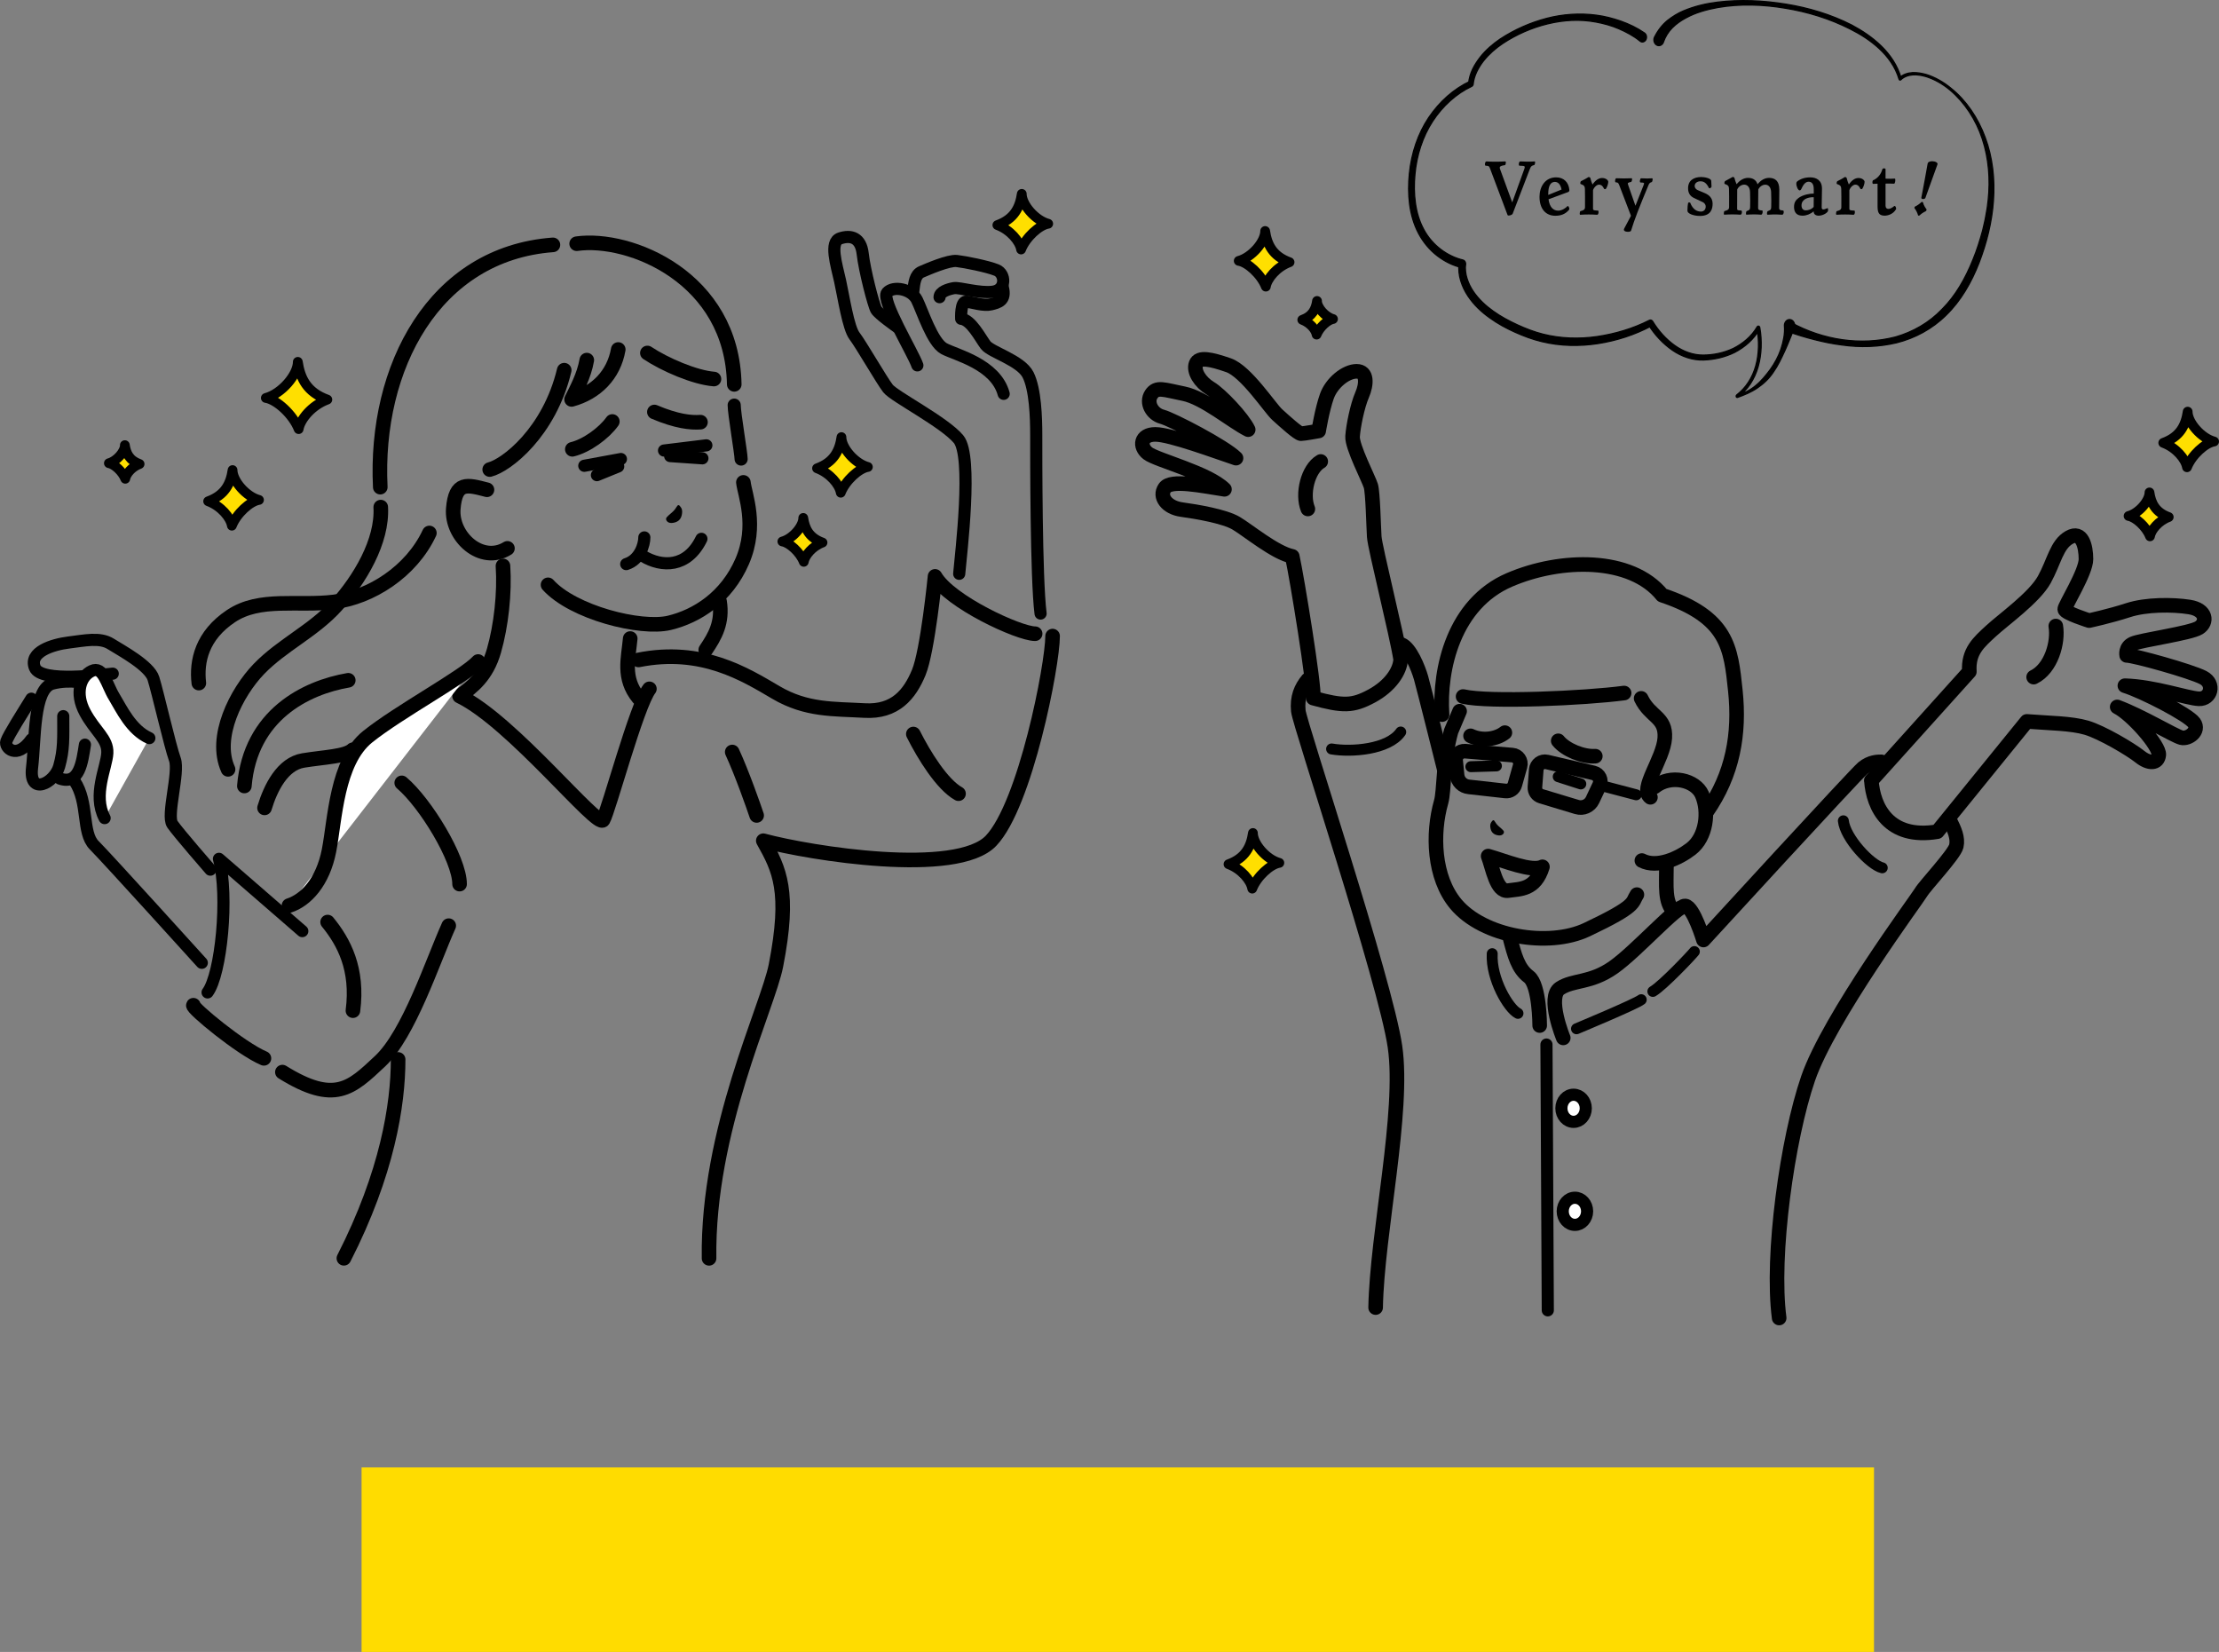 <?xml version="1.0" encoding="UTF-8"?>
<svg xmlns="http://www.w3.org/2000/svg" viewBox="0 0 517.06 384.89">
  <rect x="0" y="0" width="517.06" height="384.89" fill="#808080" stroke="none"/>
  <defs>
    <style>
      .cls-1 {
        stroke-width: 3.06px;
      }

      .cls-1, .cls-2, .cls-3, .cls-4, .cls-5, .cls-6, .cls-7, .cls-8 {
        stroke: #000;
        stroke-linejoin: round;
      }

      .cls-1, .cls-2, .cls-3, .cls-4, .cls-5, .cls-6, .cls-8 {
        stroke-linecap: round;
      }

      .cls-1, .cls-2, .cls-3, .cls-5 {
        fill: none;
      }

      .cls-2, .cls-8 {
        stroke-width: 3.4px;
      }

      .cls-3 {
        stroke-width: 2.55px;
      }

      .cls-9 {
        fill: #ffdc00;
        mix-blend-mode: multiply;
      }

      .cls-4, .cls-5 {
        stroke-width: 2.83px;
      }

      .cls-4, .cls-8 {
        fill: #fff;
      }

      .cls-6 {
        fill: #ffdf00;
        stroke-width: 2.27px;
      }

      .cls-10 {
        isolation: isolate;
      }

      .cls-7 {
        stroke-width: .28px;
      }
    </style>
  </defs>
  <g class="cls-10">
    <g id="_レイヤー_2" data-name="レイヤー 2">
      <g id="_レイヤー_4" data-name="レイヤー 4">
        <g>
          <g>
            <path d="m357.71,37.85c0,.22-.11.59-.23.61-.53.13-.73.22-1,.91l-4.01,10.44c-.07.2-.59.41-.91.41-.14,0-.25-.04-.28-.13l-4.13-10.96c-.18-.46-.3-.48-.98-.52-.11,0-.16-.2-.16-.35,0-.28.14-.65.34-.65h.04c.46.04,2.08.13,4.38,0,.23,0,.09.85-.11.87-1.26.17-1.3.46-1.12.93l2.83,7.75,2.81-7.77c.28-.8.05-.72-1.12-.78-.28-.02-.16-1,.18-1h.04c1.09.06,2.21.09,3.31,0,.09,0,.12.11.12.24Z"/>
            <path d="m365.67,48.66c0,.09-.02.15-.05.2-.85,1.04-1.92,1.41-3.22,1.41-2.14,0-3.67-1.52-3.67-4.43,0-2.26,1.25-4.52,3.88-4.52,1.8,0,2.92,1.17,3.08,2.95v.04c0,.2-.11.37-.28.43l-4.58,1.69c.25,1.82,1.09,2.65,2.26,2.65.87,0,1.78-.63,2.14-1.04.16-.2.45.3.45.61Zm-4.91-3.41v.17l3.1-1.26c-.21-1.11-.73-1.78-1.57-1.78-1.03.02-1.53,1-1.53,2.87Z"/>
            <path d="m374.75,42.35v.04c-.02.46-.27,1.19-.52,1.56-.09.17-.39.17-.48,0-.41-.83-.8-.93-1.18-.93-.46,0-1.12.56-1.37,1.28v4.39c0,.35.55.35,1.14.37.27,0,.16.98-.16.98h-.04c-1.26-.09-2.65-.09-3.92,0-.09,0-.12-.09-.12-.3,0-.24.07-.54.2-.56.5-.13,1.03-.26,1.03-.89.02-2.02,0-3.13-.02-4.26-.02-.61-.18-.89-.98-1.15-.2-.06-.05-.61.07-.67.59-.28,1.16-.59,1.75-.96.04-.02.05-.02.07-.02.11,0,.32.13.36.26.11.5.3,1.06.5,1.5.71-1.06,1.51-1.52,2.23-1.52.93,0,1.44.56,1.44.89Z"/>
            <path d="m384.98,41.54c.05,0,.11.09.11.17v.06c0,.26-.12.63-.2.65-.41.11-.57.26-.75.67-2.24,5.38-3.31,8.12-4.08,10.66-.05.17-.39.26-.75.26-.53,0-1.14-.22-.85-.76l1.58-2.97-2.76-7.21c-.23-.59-.39-.54-.8-.59-.11-.02-.14-.15-.14-.3,0-.28.11-.65.27-.65h.04c1.01.06,2.4.06,3.54,0,.2,0,.12.8-.16.87-.77.15-.8.24-.66.65l1.71,4.89,1.87-4.73c.23-.59.28-.67-.68-.69-.32,0-.09-.98.11-.98,1.18.06,1.85.06,2.56,0h.04Z"/>
            <path d="m394.7,46.12c-.96-.46-1.34-1.24-1.35-2.21-.04-1.85,1.32-2.67,3.06-2.67.8,0,2.28.3,2.33.89.04.5.07,1.06.07,1.32s-.48.59-.61.33c-.53-1.04-1.07-1.54-1.96-1.54-1.51,0-1.83,1.56-.59,2.08l1.59.67c.85.37,1.8,1.02,1.82,2.41v.09c0,1.09-.32,2.78-2.85,2.82h-.09c-1.55,0-2.88-.56-2.92-1.15v-.26c0-.54.07-1.26.14-1.56.05-.26.46-.17.5-.11.64,1.65,1.64,2.08,2.55,2.06,1.19-.02,1.51-1.67.34-2.21l-2.03-.96Z"/>
            <path d="m415.65,49.34c0,.26-.12.69-.36.69h-.04c-.25-.02-1.66-.13-3.35,0h-.04c-.2,0-.16-.76.09-.85.55-.22.75-.28.77-.91.04-1.02.02-1.91-.02-3.5-.04-1.22-.68-1.74-1.35-1.74s-1.34.46-1.64,1.13v.04c0,1.37-.02,2.89-.04,4.23,0,.54.34.56.96.61.21.02.09.98-.25.98h-.04c-1.05-.09-2.19-.09-3.35,0h-.04c-.18,0-.14-.76.09-.85.57-.22.75-.28.77-.91.04-1.02.02-1.91-.02-3.5-.02-1.22-.68-1.74-1.35-1.74s-1.34.46-1.64,1.13l-.02,4.52c0,.35.37.35.94.37.3,0,.2.98-.14.98h-.04c-1.26-.09-2.48-.09-3.74,0-.09,0-.12-.09-.12-.3,0-.24.07-.54.2-.56.5-.13,1.03-.26,1.03-.89.02-2.02,0-3.13-.02-4.26-.02-.61-.18-.89-.98-1.15-.2-.06-.05-.61.07-.67l1.75-.96s.05-.02.07-.02c.11,0,.32.13.36.26.11.5.3,1.02.5,1.45.73-.93,1.67-1.48,2.67-1.48s1.87.41,2.21,1.5c.71-.93,1.66-1.5,2.67-1.5,1.39,0,2.4.69,2.4,2.76,0,1.37-.02,2.89-.04,4.23,0,.54.32.56.94.61.07,0,.11.13.11.28Z"/>
            <path d="m425.98,48.84c0,.15-.02.33-.07.41-.34.54-1.34,1-2.14,1-.64,0-1.16-.3-1.16-.98v-.04c-.73.65-1.71,1.02-2.58,1.02-1.37,0-1.94-.74-1.99-1.89v-.2c0-.93.37-1.54,1.05-2.04,1.07-.78,2.71-1.04,3.54-1.02v-1.04c0-1.22-.48-1.72-1.21-1.72-.87,0-1.35.98-1.71,1.74-.11.22-.27.28-.37.28-.36,0-.77-.91-.77-1.56,0-.33.11-.46.3-.61.3-.22,1.25-.87,2.94-.87,1.46,0,2.78.72,2.74,2.71l-.07,4.17c-.02.65.25.8,1.35.3.11-.04.14.13.14.33Zm-3.37-.63l.02-2.26c-1.37-.04-2.85.48-2.85,1.91,0,.83.46,1.15.98,1.15s1.26-.15,1.85-.8Z"/>
            <path d="m434.48,42.35v.04c-.02.46-.27,1.19-.52,1.56-.09.17-.39.17-.48,0-.41-.83-.8-.93-1.18-.93-.46,0-1.12.56-1.37,1.28v4.39c0,.35.55.35,1.14.37.27,0,.16.98-.16.98h-.04c-1.26-.09-2.65-.09-3.92,0-.09,0-.12-.09-.12-.3,0-.24.07-.54.2-.56.5-.13,1.03-.26,1.03-.89.02-2.02,0-3.13-.02-4.26-.02-.61-.18-.89-.98-1.15-.2-.06-.05-.61.07-.67.59-.28,1.16-.59,1.75-.96.04-.02.05-.02.07-.02.11,0,.32.13.36.26.11.5.3,1.06.5,1.5.71-1.06,1.51-1.52,2.23-1.52.93,0,1.44.56,1.44.89Z"/>
            <path d="m441.83,48.6c0,.07,0,.11-.04.17-.69,1.17-1.94,1.48-2.65,1.48-1.53,0-1.64-1-1.64-2.35v-5.1c-.34,0-.68.02-1.02.04-.12.02-.18-.15-.18-.35,0-.15.04-.35.11-.46.05-.07.14-.07.2-.09.91-.46,1.66-1.26,2.01-2.5.04-.15.21-.22.37-.22.2,0,.37.09.37.2v2.21c.78.04,1.76.02,2.14-.02.28-.02.11,1.22-.16,1.19-.85-.04-1.34-.04-1.98-.02v5.15c0,.5.27.74.66.74.36,0,.85-.22,1.35-.65.2-.17.45.22.45.56Z"/>
            <path d="m446.1,48.52s-.03-.1-.01-.16c.03-.11.1-.22.16-.25.43-.18,1.05-.62,1.45-1.01.15-.14.36-.04.41.13.13.6.56,1.23.8,1.54.01.03.01.09,0,.16-.03.13-.11.26-.21.3-.59.27-.95.53-1.41.95-.07.07-.17.09-.24.07-.05-.01-.1-.05-.12-.1-.13-.53-.51-1.26-.82-1.64Zm4.72-10.88c.43.12.75.36.63.69l-2.8,7.77c-.14.39-1.02.36-.95-.03.54-2.76,1.16-6.26,1.47-7.97.1-.51,1.02-.63,1.65-.46Z"/>
          </g>
          <g>
            <path class="cls-7" d="m418.11,76.42c-.4,1.01-.74,1.86-1.13,2.76-.34.89-.74,1.75-1.12,2.61-.78,1.7-1.58,3.4-2.64,4.9-1.01,1.54-2.35,2.77-3.78,3.73-1.43.97-2.99,1.6-4.56,2.17-.14.05-.29-.04-.33-.2-.03-.13.01-.27.1-.34l.02-.02c1.04-.82,1.99-1.81,2.74-2.98.76-1.16,1.34-2.48,1.72-3.87.39-1.39.58-2.86.62-4.32.04-1.46-.08-2.96-.36-4.35l.65.1c-1.42,2.54-3.53,4.27-5.81,5.48-2.31,1.14-4.81,1.7-7.3,1.78-2.55.08-5.08-.79-7.25-2.29-2.18-1.52-4.05-3.5-5.57-5.92l.77.24c-4,2.14-8.21,3.47-12.54,4.15-4.32.66-8.75.59-13.04-.45-2.15-.51-4.25-1.29-6.27-2.2-2.03-.91-4.03-1.99-5.91-3.35-1.88-1.34-3.66-2.98-5.06-5.08-.7-1.05-1.29-2.23-1.68-3.52-.2-.64-.34-1.32-.41-2.01-.06-.72-.1-1.35.05-2.2l.63,1.12c-2.12-.49-4.01-1.44-5.76-2.78-1.74-1.34-3.24-3.12-4.34-5.19-1.1-2.07-1.78-4.42-2.09-6.79-.31-2.38-.29-4.78-.06-7.13.46-4.71,1.99-9.32,4.51-13.07,2.53-3.74,5.83-6.68,9.65-8.47l-.37.6c.24-2.59,1.43-4.52,2.75-6.25,1.35-1.69,2.95-3.05,4.63-4.19,3.39-2.23,7.04-3.81,10.82-4.81,3.78-.98,7.71-1.25,11.59-.74,1.94.25,3.85.75,5.73,1.4,1.89.68,3.68,1.51,5.48,2.75.46.32.61,1,.34,1.54-.27.53-.86.71-1.32.4-.02-.01-.04-.03-.06-.05l-.05-.04c-1.41-1.16-3.16-2.1-4.89-2.84-1.74-.75-3.57-1.25-5.41-1.58-3.69-.68-7.5-.46-11.18.44-3.68.89-7.27,2.45-10.52,4.61-1.61,1.09-3.13,2.4-4.38,3.97-.62.79-1.17,1.64-1.61,2.56-.43.9-.76,1.96-.83,2.84v.02c-.02.26-.17.48-.37.57-3.53,1.65-6.75,4.55-9.07,8.11-2.34,3.58-3.74,7.92-4.14,12.4-.41,4.46.03,9.13,2.07,12.85,1.98,3.7,5.5,6.23,9.1,7.09.44.1.72.6.63,1.12-.07.38-.07,1.01-.01,1.53.06.55.17,1.1.34,1.63.33,1.07.82,2.08,1.44,3,1.24,1.84,2.88,3.37,4.66,4.63,1.77,1.28,3.69,2.29,5.65,3.2,1.97.9,3.96,1.67,6.01,2.18,4.1,1.03,8.37,1.15,12.55.55,4.17-.62,8.36-1.84,12.18-3.79h0c.28-.15.6-.03.77.24,1.33,2.2,3.12,4.18,5.12,5.61,2.01,1.44,4.33,2.28,6.68,2.26,2.39-.02,4.78-.51,6.99-1.55,2.16-1.08,4.23-2.75,5.53-4.99l.02-.04c.11-.19.32-.23.48-.11.08.06.13.15.14.25.29,1.54.36,3.05.32,4.59-.06,1.53-.27,3.06-.69,4.52-.41,1.46-1.04,2.84-1.85,4.06-.81,1.22-1.81,2.25-2.9,3.09l-.21-.56c1.57-.3,3.08-1.06,4.37-2.14,1.31-1.05,2.4-2.41,3.43-3.79,1-1.42,1.88-2.99,2.46-4.72.56-1.7.97-3.6.82-5.36-.07-.77.41-1.45,1.07-1.53.66-.08,1.24.48,1.31,1.24.02.26-.02.5-.1.72v.02Z"/>
            <path class="cls-7" d="m385.55,8.61c.78-1.56,1.81-2.85,2.98-3.82,1.19-.93,2.42-1.7,3.72-2.24,2.58-1.09,5.24-1.71,7.9-2.04,5.33-.65,10.68-.4,15.95.45,5.27.85,10.48,2.38,15.38,4.88,2.43,1.3,4.78,2.85,6.85,4.86,2.05,2,3.84,4.53,4.67,7.57l-.42-.14c.9-.83,2.02-1.15,3.1-1.21,1.09-.04,2.16.16,3.2.45,2.07.65,4.01,1.77,5.75,3.21,3.52,2.82,6.27,6.88,7.96,11.47,1.71,4.6,2.28,9.73,1.91,14.73-.35,5.02-1.6,9.88-3.35,14.45-1.77,4.56-4.26,8.87-7.61,12.13-3.31,3.31-7.39,5.44-11.59,6.5-4.22,1-8.55,1.12-12.79.51-2.12-.26-4.23-.7-6.31-1.23-2.1-.53-4.14-1.14-6.26-1.91-.51-.19-.79-.82-.63-1.41.16-.59.7-.92,1.21-.74.04.02.08.03.12.05l.06.03c7.44,4.09,16.28,5.45,24.34,3.35,4.01-1.15,7.82-3.28,10.87-6.49,3.12-3.12,5.44-7.19,7.18-11.55.9-2.17,1.61-4.46,2.24-6.76.25-1.17.58-2.32.76-3.51l.31-1.77.22-1.79c.52-4.78.14-9.73-1.36-14.26-1.48-4.53-4.14-8.53-7.52-11.4-1.7-1.42-3.6-2.51-5.61-3.14-1.01-.29-2.04-.47-3.07-.4-1.02.08-2.04.41-2.79,1.15-.11.11-.27.09-.37-.04-.02-.03-.04-.06-.05-.1h0c-.84-2.87-2.59-5.25-4.62-7.13-2.04-1.89-4.36-3.36-6.76-4.56-4.8-2.44-9.94-4-15.14-4.85-5.2-.87-10.52-1.06-15.7-.16-2.57.47-5.14,1.16-7.45,2.43-1.16.61-2.24,1.38-3.17,2.3-.91.94-1.61,2.05-2.03,3.25l-.02.07c-.24.69-.92,1.02-1.51.73-.59-.28-.87-1.07-.63-1.76.02-.06.04-.11.07-.16Z"/>
          </g>
        </g>
        <g>
          <g>
            <path d="m135.72,367.12c0,.6-.49,1.2-1.02,1.2h-10.08c.03.3.03.6.03.9,0,3.84-.49,6.23-1.36,7.94-1.05,2.09-2.52,3.07-4.2,3.07-.94,0-1.23-.43-2.1-2.13-.35-.64-1.37-1.2-2.98-1.92-.38-.17-.63-.64-.63-1.07,0-.51.39-1.07,1.02-.85,1.75.55,3.19.98,3.85.98.84,0,1.54-.21,2-1.71.35-1.11.49-2.9.52-5.21h-6.97c-2.66,0-4.83.21-5.67.3-.77.09-1.33-.98-1.33-1.75,0-.6.25-.68.6-.64,1.15.13,3.85.3,6.41.3h6.97c-.04-1.41-.17-3.07-.42-4.65h-3.54c-2.45,0-4.83.21-5.67.3-.77.09-1.33-.98-1.33-1.75,0-.6.25-.68.6-.64,1.15.13,4.55.3,6.41.3h3.19c-.25-1.02-.52-2.01-.91-2.86-.38-.9,0-1.54.56-1.54.28,0,.63.17.95.51.94,1.02,1.71,2.39,2.35,3.89h4.24c.42-.64.91-1.37,1.37-1.96.35-.38.81-.47,1.26-.04.63.55,1.36,1.54,1.71,2.22.31.64-.25,1.58-.91,1.58h-7.04c.46,1.54.77,3.12.95,4.65h6.72c.38-.64.91-1.41,1.36-1.96.35-.43.81-.47,1.3-.09.63.6,1.33,1.54,1.72,2.26.07.13.11.26.11.38Zm-24.29-11.74c0-.3.14-.64.38-.73,1.68-.47,9.94-2.9,13.34-4.78.56-.3.81-.68,1.12-.68.21,0,.66.26,1.02.68.52.64,1.58,2.6,1.16,3.07-1.44,1.41-12.85,3.07-16.45,3.07-.39,0-.56-.3-.56-.64Z"/>
            <path d="m166.27,363.28c0,3.59-2.77,6.49-6.02,6.57-2.38.04-3.71-.68-4.94-1.62-.88-.64-.53-1.92.42-1.62,1.12.3,1.82.43,3.12.38,2.14-.09,3.61-1.24,3.57-4.14-.03-1.96-.77-3.29-3.01-3.25-2.49.04-5.36,1.49-7.81,2.86,1.65,4.78,3.29,9.56,4.31,12.38.49,1.37-1.23,2.73-2.1,2.73-.66,0-.88-.38-1.58-2.43l-3.78-10.93c-2.56,1.54-3.96,2.65-4.94,2.65s-1.96-1.58-1.96-2.6c0-.43.17-.73.59-.73,1.05.04,2.42-.38,4.62-1.49l.77-.38c-.49-1.37-.98-2.82-1.5-4.35-.18-.6-.74-.64-.74-1.58,0-1.07,2.24-2.05,2.84-2.05.32,0,.6.17.81.9.56,1.66,1.19,3.5,1.82,5.42,3.61-1.84,6.27-2.95,9.1-3.07,3.75-.13,6.41,1.84,6.41,6.36Zm-13.9-12.08c2.38,0,4.1.6,5.11,1.66.6.6.84,1.28.77,1.96-.14,1.32-.91,1.58-1.75,1.49-.91-.09-1.05-.13-2.8.04-.28.04-.63-.09-.56-.6.04-.51.98-.94,1.68-1.32-.38-.77-1.33-1.41-2.62-2.01-.63-.26-.56-1.24.17-1.24Z"/>
            <path d="m199.98,356.32c0,.3-.11.51-.32.73-.14.17-.42.34-.77.51l-.14,18.87c0,1.41-3.6,2.01-3.6.68v-1.84h-15.26v1.49c0,.9-1.4,1.45-2.45,1.45-.66,0-1.23-.21-1.23-.73l-.1-21.73c0-1.02-.25-1.02-.25-1.62s.25-.98,1.82-1.11c.28-.04.56-.04.77-.04,1.4,0,1.54.55,1.54,1.24v.43h14.84c.39-.43.95-1.07,1.3-1.37.25-.21.46-.3.67-.3s.46.08.7.3c.8.51,1.79,1.54,2.31,2.43.1.21.18.43.18.6Zm-19.99.13l-.11,17.04h15.23l-.1-17.04h-15.02Z"/>
            <path d="m225.28,363.71c0,1.62-.21,4.48-.94,7.04-1.05,3.8-2.8,5.59-4.87,5.59-1.89,0-3.47-1.84-4.59-3.76-.14-.26-.21-.47-.21-.68,0-.6.63-.9,1.08-.55,1.26.98,1.93,1.15,2.73,1.11,2.8-.17,3.68-7.64,3.61-9.73-.07-1.88-.6-2.52-2.56-2.31l-1.09.13c-1.86,4.65-4.34,9.65-6.27,12.64-1.05,1.62-1.5,2.18-2.1,2.22-.91.04-1.72-1.15-1.72-2.56,0-.34.07-.51.28-.77.31-.38.98-1.07,2.27-3.29,1.02-1.75,2.28-4.44,3.4-7.17-1.05.3-2.14.68-3.22,1.02-1.54.51-2.38-1.71-2.38-2.86,0-.6.25-.81.81-.68.84.17,1.58.21,3.5-.13.91-.17,1.75-.3,2.49-.43.73-1.96,1.29-3.8,1.58-5.08.1-.55-.04-.85.1-1.32.11-.43.45-.9,2.42-.38,1.16.3,1.26.64,1.05,1.71-.28,1.37-.74,2.9-1.3,4.61.39-.04.74-.04,1.02-.04,2.98,0,4.9,1.28,4.9,5.68Zm10.19,1.71c0,3.54-2.98,4.48-5.43,4.48-.74,0-.84-.94-.35-1.28,1.54-1.07,1.93-1.88,1.93-3.16,0-2.26-1.05-4.44-4.73-7.56-.81-.64-.21-1.84.56-1.58,6.51,2.31,8.02,6.92,8.02,9.09Zm-4.87-12.42c1.54.26,3.4,1.58,3.36,2.99,0,.94-.46,1.75-1.37,1.67-.42-.04-.63-.34-.84-.85-.28-.64-.77-1.75-1.65-2.65-.42-.43-.25-1.28.49-1.15Zm6.09.64c0,1.02-.7,1.58-1.29,1.54-.88-.09-.95-1.58-2.66-3.03-.35-.38-.35-1.07.28-1.07.7,0,3.68.64,3.68,2.56Z"/>
            <path d="m250.72,359.27c.45-1.2,1.75-.56,1.44.56l-2.56,8.88c-.32,1.07-.53,1.92-.6,2.77-.07,1.11.6,1.66.63,2.99.04,1.58-1.02,3.07-2.24,3.07-1.12,0-1.71-.94-1.71-1.92,0-1.15.49-2.31.17-3.42-.25-.9-.49-1.58-2.52-2.35-.38-.13-.59-.47-.59-.94,0-.56.46-.85.91-.68,1.23.34,1.85.51,2.45.51.49,0,.84-.17,1.08-.51.28-.47.49-.9.84-1.84l2.7-7.13Zm-6.9-2.09c4.27.68,4.73,2.48,4.73,3.67s-.67,2.35-1.64,2.35c-.67,0-.91-.34-1.23-.98-.39-.9-.81-2.26-2.24-3.97-.39-.43-.25-1.15.38-1.07Zm2.38-6.62c3.12.26,4.9,1.84,4.9,3.54,0,1.11-.67,2.22-1.86,2.18-.6,0-.84-.43-1.16-1.07-.35-.85-.84-2.09-2.21-3.59-.35-.34-.28-1.11.31-1.07Zm25.59,9.65c0,.55-.46,1.11-.98,1.11h-10.61l-1.08,4.44h6.58c.35-.38.73-.85,1.05-1.11.35-.3.63-.3,1.05-.04.67.47,1.51,1.45,1.93,2.26.21.43.17.85-.1,1.11-.14.17-.39.34-.77.51-.28,3.2-.81,5.89-1.68,7.9-.98,2.18-2.63,3.29-5.08,3.29-.88,0-1.3-.68-1.44-1.49-.18-.98-.74-1.32-2.45-2.18-.42-.21-.6-.51-.6-.98s.31-.77.63-.77c.46,0,3.22,1.02,4.69,1.02.63,0,.98-.26,1.44-1.58.63-1.92.98-4.18,1.15-6.15h-6.83l-.42,1.79c-.14.56-.88.81-1.65.81-.95,0-1.89-.38-1.75-1.11l1.68-7.64-2.56.21c-.77.09-1.33-.98-1.33-1.75,0-.6.25-.68.6-.64.7.08,2.24.17,3.71.21l.63-2.86c.14-.68-.04-.81.1-1.28.11-.55.46-.51,1.79-.43,1.86.13,2,.94,1.82,1.71l-.7,2.95h7.25c.35-.6.77-1.24,1.19-1.75.35-.43.73-.47,1.15-.04.53.51,1.19,1.41,1.47,2.05.07.13.11.26.11.43Zm-18.03-7.51c0-.6.25-.68.6-.64,1.16.13,4.97.3,6.41.3h4.76c.39-.56.81-1.11,1.23-1.62.21-.21.42-.3.63-.3.17,0,.35.09.56.26.52.47,1.23,1.37,1.5,1.92.32.64-.21,1.54-.88,1.54h-7.81c-2.38,0-4.83.21-5.67.3-.77.09-1.33-.98-1.33-1.75Z"/>
            <path d="m306.06,369.81c0,.13-.04.26-.07.38-1.26,3.84-3.4,5.72-5.78,5.64-2.42-.09-3.96-2.05-3.96-4.87,0-3.07.6-6.87.6-9.69,0-1.32-.6-1.84-1.65-1.84-1.82,0-4.38,2.26-6.86,5-.07,3.71-.14,7.26-.18,9.82-.07,2.31-1.19,3.24-2.45,3.24-.91,0-2.8-1.11-4.13-4.74-.35.38-.7.6-.95.68-1.02.38-2.35-1.58-2.35-2.52,0-.43.21-.55.53-.68.35-.13.88-.3,1.54-.9,1.16-1.07,2.62-2.52,4.62-4.57,0-1.75.03-3.54.03-5.21-2.27.64-3.22.98-3.89.98-.88,0-1.64-1.28-1.64-2.52,0-.64.21-.85.7-.73.84.17,1.75.17,3.33-.13.52-.09,1.02-.21,1.5-.3v-3.29c0-.51-.28-.68-.28-1.24,0-.26.07-.43.25-.6.38-.34,1.54-.47,2.38-.47.98,0,1.23.38,1.19,1.49,0,.94-.04,1.92-.04,2.99.56,0,1.3.9,1.3,1.75,0,.73-.32,1.07-.88,1.58-.17.13-.31.3-.49.47-.04.51-.04.98-.04,1.45,3.71-3.67,5.67-4.87,7.42-4.87,2.73,0,4.73,2.18,4.73,5.12,0,3.16-.67,6.11-.67,9.05,0,.98.32,1.75,1.4,1.75,1.16,0,2.07-.51,3.36-2.6.56-.85,1.4-.38,1.4.34Zm-21.18,3.2c.03-1.32.03-2.99.07-4.78-.95,1.11-1.79,2.22-2.45,3.16.84,1.67,1.5,2.01,1.89,2.13.35.09.49-.04.49-.51Z"/>
            <path d="m336.23,373.48c0,.68-.21,1.15-.74,1.37-.8.3-2.21.51-4.31.47-4.97-.09-7.74-2.01-7.77-6.45-.04-3.03,1.61-7.81,6.76-10.93-2.56-.17-4.76.9-6.55,2.78-2.45,2.6-4.1,6.75-4.2,11.4,0,.55.21.98.17,1.67,0,1.75-1.12,2.39-2.27,2.39-2.1,0-3.99-3.89-3.99-8.5,0-3.76.39-5.81,1.89-12.08.21-.9.04-1.15.14-1.62.07-.3.28-.64.95-.64.38,0,.98.13,1.85.51.91.43.81.98.49,2.13-1.82,5.89-3.01,12.55-1.51,15.11.98-5.89,3.05-9.69,5.6-12.38,2.52-2.69,5.64-3.59,7.81-3.59,3.96,0,4.94,1.79,4.94,3.03,0,.98-.56,1.62-1.47,1.58-.42,0-.95.04-1.44.17-3.54.94-7.11,4.27-6.72,8.15.21,2.13,1.79,3.33,5.01,3.33,2.73,0,3.19-.43,3.92-.43.63,0,1.4,1.32,1.43,2.52Z"/>
            <path d="m360.07,356.36c-1.96.98-5.46,2.78-8.93,5.72-1.02.85-1.33,1.11-1.33,1.66,0,.43.07.94,1.47,1.79,3.12,1.88,8.86,5.93,10.33,7.77.42.51.59,1.15.59,1.75,0,1.45-.91,2.95-1.71,2.95-.95,0-1.26-.9-3.36-3.12-1.3-1.41-4.97-4.7-8.19-7.04-2.14-1.54-2.8-2.31-2.8-3.46,0-.64,0-1.49,1.02-2.6,3.68-4.1,7.7-6.32,10.92-9.26.49-.47.63-.77.77-1.02.18-.3.28-.43.56-.43.39,0,1.05.43,1.58,1.41.98,1.79.42,3.25-.91,3.89Z"/>
            <path d="m397.2,366.05c0,1.37-.24,2.69-.84,3.54-.98,1.54-2.63,2.18-4.13,2.35-.77.09-1.12-.17-1.12-.77,0-.56.14-.77.49-.98,1.23-.9,1.75-2.13,1.75-4.1,0-3.5-1.3-6.92-3.57-6.92-3.78,0-5.15,8.11-4.59,11.7.42,2.43-.28,4.31-3.26,4.31-4.2,0-7.88-3.42-7.88-11.78,0-1.92.17-4.18.6-6.57.14-.6-.04-.94.1-1.41.07-.47.38-.73.94-.73.39,0,.88.09,1.51.3,1.02.3,1.26.6,1.23,1.2-.07.98-.95,2.52-.95,7.47,0,6.4,2.7,7.22,3.82,7.22.63,0,.98-.38,1.12-1.45,1.16-7.69,3.78-12.64,7.63-12.64s7.14,3.71,7.14,9.26Z"/>
            <path d="m406.78,375.87c-.06-.06-.06-.19-.02-.32.06-.21.19-.44.31-.49.85-.35,2.02-1.18,2.8-1.95.29-.28.71-.08.8.26.28,1.14,1.07,2.36,1.56,2.98.02.05.02.18,0,.31-.07.25-.21.52-.41.6-1.12.54-1.84,1.05-2.74,1.83-.15.14-.34.18-.47.14-.1-.03-.19-.1-.24-.2-.26-1.04-.98-2.43-1.58-3.16Zm9.25-21.39c.85.23,1.48.71,1.23,1.35l-5.51,15.28c-.28.77-2,.7-1.87-.06,1.05-5.42,2.28-12.3,2.89-15.67.2-1.01,2-1.23,3.25-.9Z"/>
          </g>
          <rect class="cls-9" x="84.25" y="341.9" width="352.42" height="43"/>
        </g>
        <g>
          <path d="m347.65,191.35c.47-.63.61.05,1.05.62.44.56,1.15,1.01,1.62,1.56.37.44-.12,1.18-1,1.12-.87-.06-1.74-.44-1.99-1.56s.13-1.48.32-1.74Z"/>
          <path class="cls-6" d="m291.95,194.08c-.47,3.16-1.74,5.84-5.69,7.27,3,1.11,5.21,3.79,5.53,5.69,1.11-2.84,4.26-5.69,6.32-6-3-.79-6.16-4.42-6.16-6.95Z"/>
          <path class="cls-6" d="m294.8,53.82c.47,3.16,1.74,5.84,5.69,7.27-3,1.11-5.21,3.79-5.53,5.69-1.11-2.84-4.26-5.69-6.32-6,3-.79,6.16-4.42,6.16-6.95Z"/>
          <path class="cls-6" d="m306.89,70.12c-.29,1.91-1.05,3.54-3.44,4.4,1.82.67,3.15,2.29,3.34,3.44.67-1.72,2.58-3.44,3.82-3.63-1.82-.48-3.73-2.68-3.73-4.2Z"/>
          <path class="cls-6" d="m509.76,95.91c-.47,3.16-1.74,5.84-5.69,7.27,3,1.11,5.21,3.79,5.53,5.69,1.11-2.84,4.26-5.69,6.32-6-3-.79-6.16-4.42-6.16-6.95Z"/>
          <path class="cls-6" d="m500.86,114.73c.37,2.5,1.37,4.62,4.49,5.74-2.37.87-4.12,3-4.37,4.49-.87-2.25-3.37-4.49-4.99-4.74,2.37-.62,4.87-3.5,4.87-5.49Z"/>
          <path class="cls-2" d="m320.54,304.65c.32-17.38,6.72-45.64,4.51-60.8-2.21-15.16-22.2-75.04-22.52-78.2-.32-3.16.63-5.37,2.21-7.27"/>
          <path class="cls-3" d="m310.28,174.5c4.58.79,13.27.16,16.11-3.95"/>
          <path class="cls-2" d="m326.54,150.17c2.05.79,3.95,5.53,4.58,7.74.63,2.21,5.37,21.17,5.37,21.17"/>
          <path class="cls-2" d="m306.01,162.65c6.95,1.9,9.16,1.9,13.58-.47,4.42-2.37,6.63-5.84,6.79-8.53-.95-6-6-26.06-6.16-28.59s-.32-10.27-.79-11.85-4.42-9.16-4.26-11.53c.16-2.37,1.11-7.11,2.21-9.64s1.26-5.53-1.26-5.53-5.84,2.69-6.95,5.84c-1.11,3.16-1.9,8.06-1.9,8.06,0,0-3.47.63-4.11.63s-3.79-2.84-5.53-4.42c-1.74-1.58-7.27-10.11-11.37-11.53-4.11-1.42-6.95-2.05-7.58-.32-.63,1.74.95,4.26,3.32,5.69,2.37,1.42,7.58,6.95,8.85,9.64-3.79-1.9-10.27-7.42-15.01-8.37-4.74-.95-6.32-1.74-7.58.16-1.26,1.9.16,4.58,2.53,5.21,2.37.63,14.53,6.95,17.22,9.64-4.74-1.58-15.32-5.53-18.8-5.53s-3.79,2.84-1.74,4.42c2.05,1.58,14.06,4.58,17.85,8.37-5.21-.79-12.48-2.37-13.9-.32-1.42,2.05.47,4.58,3.95,5.05,3.48.47,9.95,1.58,12.64,3.16,2.69,1.58,9.16,6.95,13.11,7.74,1.11,5.05,5.21,30.17,4.9,33.01Z"/>
          <path class="cls-2" d="m307.75,107.52c-3,1.74-4.42,7.58-3,11.06"/>
          <path class="cls-2" d="m388.3,201.82c0,4.8-.44,8.29,1.74,10.61"/>
          <path class="cls-2" d="m364.26,241.82s-3.91-9.51-.75-11.56c3.16-2.05,7.11-1.11,12.48-4.9,5.37-3.79,14.8-14.44,16.69-14.28,1.9.16,4.25,7.93,4.25,7.93,0,0,35.45-38.67,37.18-40.09s3.48-1.42,4.26-1.42"/>
          <path class="cls-2" d="m351.82,218.41c1.11,4.26,1.9,7.27,4.42,9.16,2.53,1.9,2.53,11.37,2.53,11.37"/>
          <path class="cls-3" d="m347.71,222.2c-.32,5.84,3.79,12.79,6,13.9"/>
          <line class="cls-5" x1="360.35" y1="243.37" x2="360.66" y2="305.29"/>
          <path class="cls-4" d="m369.51,258.22c0,1.74-1.27,3.16-2.84,3.16s-2.84-1.41-2.84-3.16,1.27-3.16,2.84-3.16,2.84,1.41,2.84,3.16Z"/>
          <path class="cls-4" d="m369.82,282.22c0,1.74-1.27,3.16-2.84,3.16s-2.84-1.41-2.84-3.16,1.27-3.16,2.84-3.16,2.84,1.41,2.84,3.16Z"/>
          <path class="cls-2" d="m454.38,191.24c1.05,2.11,1.9,4,1.47,5.9s-7.37,9.27-8.21,10.74c-.84,1.47-21.48,29.27-26.33,43.39s-8.64,41.28-6.74,55.81"/>
          <path class="cls-3" d="m429.53,191.24c.42,4,6.32,10.32,9.06,10.95"/>
          <path class="cls-2" d="m436.06,181.87c.42,6.11,4,13.79,15.37,11.9l20.85-25.69c5.27.42,10.32.42,13.9,1.47,3.58,1.05,10.32,5.05,12.43,6.74s4.21,1.68,4.42-.42-6.32-9.48-9.69-11.16c5.69,2.11,13.27,6.74,14.95,7.16s4.32-1.58,2.95-3.48c-1.37-1.9-12-7.37-16.11-8.63,6.95.21,14.53,2.95,17.27,3.05s3.79-3.48.95-4.95c-2.84-1.47-16.01-5.16-17.8-5.16,0,0-.42-1.9,1.47-2.74,1.9-.84,13.37-2.42,15.37-3.69,2-1.26,1.79-4.21-2.21-4.84-4-.63-10.11-.63-14.32.74-4.21,1.37-9.06,2.42-9.06,2.42,0,0-5.69-1.79-5.69-2.63s4.95-8.63,4.95-11.69-.95-6.74-3.9-5.05c-2.95,1.68-3.48,5.58-5.79,9.79s-9.58,9.37-12.43,12c-2.84,2.63-5.37,4.74-5.05,9.48l-22.85,25.38Z"/>
          <path class="cls-2" d="m479.03,145.86c.63,3.79-1.05,9.9-5.16,11.9"/>
          <path class="cls-2" d="m340.11,165.7l-1.98,4.69c-1.9,6.74-1.59,13.86-2.32,16.43-2.14,7.51-1.74,17.6,3.4,23.78,6.41,7.69,21.64,10.22,30.57,5.99,11.92-5.65,10.38-6.25,11.64-8.15"/>
          <path class="cls-2" d="m346.76,199.46c3.79,1.05,10.12,3.76,12.65,2.5-1.68,5.48-5.24,5.12-7.98,5.54s-3.62-5.3-4.67-8.04Z"/>
          <path class="cls-2" d="m342.66,171.44c2.63,1.26,6,.84,8-.74"/>
          <path class="cls-2" d="m363.09,172.6c1.68,2.11,5.79,3.79,8.64,3.58"/>
          <line class="cls-3" x1="342.73" y1="178.63" x2="348.69" y2="178.45"/>
          <line class="cls-3" x1="363.09" y1="180.96" x2="368.35" y2="182.65"/>
          <path class="cls-2" d="m336.02,166.49c-.74-10.64,2.77-25.83,15.69-31.38,12-5.16,28.34-5.4,35.6,3.56,15.37,5.16,16,12.24,17.05,22.24,1.05,10-.53,19.48-6.74,28.33"/>
          <path class="cls-2" d="m382.41,162.71c2.11,4.42,5.82,4.29,5.51,9.24-.32,4.95-5.98,11.91-3.35,13.81"/>
          <path class="cls-2" d="m385.52,183.34c3.79-3.05,9.58-1.58,11.06,1.79,1.74,3.98,1.01,9.9-2.54,12.64-2.87,2.22-7.93,4.56-11.46,2.73"/>
          <path class="cls-2" d="m341.39,175.02c-1.27-.11-2.33.96-2.2,2.23l.33,3.34c.14,1.47,1.31,2.62,2.78,2.75l8.5.95c.99.11,1.92-.51,2.19-1.48l1.21-4.3c.35-1.23-.52-2.48-1.79-2.58l-11.01-.92Z"/>
          <path class="cls-2" d="m357.97,179.35l-.31,4.05c-.07.96.53,1.83,1.44,2.11l8.33,2.51c1.45.44,3-.25,3.65-1.62l1.63-3.46c.55-1.17-.11-2.56-1.38-2.86l-10.87-2.55c-1.22-.29-2.4.58-2.5,1.83Z"/>
          <path class="cls-3" d="m367.35,239.69s13.92-5.8,15.08-6.77"/>
          <path class="cls-3" d="m385.14,230.99c2.32-1.35,9.09-8.51,9.67-9.28"/>
          <line class="cls-3" x1="373.93" y1="183.25" x2="381.27" y2="185.18"/>
          <path class="cls-2" d="m378.44,161.47c-9.08,1.21-31.47,2.22-37.52.81"/>
        </g>
        <g>
          <path class="cls-2" d="m170.62,175.21c2.27,4.93,4.93,12.51,5.69,14.78"/>
          <path class="cls-2" d="m165.22,293.18c-.42-29.91,13.67-58.41,15.59-68.24,3.37-17.27.84-22.32-2.95-29.06,10.95,2.95,45.07,8.42,53.07,0,8-8.42,14.34-40.94,14.34-47.68"/>
          <path class="cls-2" d="m241.2,147.65c-3.79,0-19.95-7.46-23.32-13.36,0,0-1.7,17.35-3.8,22.41s-5.48,9.27-12.64,8.85c-7.16-.42-13.48,0-20.64-4.21s-17.27-10.53-32.01-7.58"/>
          <path class="cls-2" d="m93.61,182.4c5.48,4.63,13.48,17.69,13.48,23.59"/>
          <path class="cls-2" d="m92.77,246.84c0,10.53-2.53,26.54-12.64,46.33"/>
          <path class="cls-2" d="m104.56,215.67c-3.79,8.42-9.27,25.27-16.01,31.59-6.74,6.32-10.53,10.11-22.75,2.53"/>
          <path class="cls-5" d="m47.02,224.32s-22.11-24.43-25.06-27.38c-2.95-2.95-1.22-9.91-4.59-14.96"/>
          <path class="cls-5" d="m70.44,216.94l-19.42-16.84c2.32,8.64.51,26.91-2.65,31.12"/>
          <path class="cls-2" d="m61.5,246.58c-5.41-2.28-16.87-11.8-16.44-12.37"/>
          <path class="cls-2" d="m76.34,214.83c3.79,4.63,7.16,10.95,5.9,20.64"/>
          <path class="cls-2" d="m212.82,171.02c2.53,5.05,6.74,11.79,10.53,13.9"/>
          <path class="cls-2" d="m146.85,148.77c-.42,4.63-1.85,9.2,1.94,13.83"/>
          <path class="cls-2" d="m117.2,131.85c.42,6.32-.42,13.9-2.11,19.8s-5.05,8.42-8,10.53c12.22,5.9,32.18,30.97,33.44,28.86,1.26-2.11,7.84-26.76,10.79-30.55"/>
          <path class="cls-5" d="m19.79,173.5c-.63,3.95-1.26,9.48-5.84,7.9"/>
          <path class="cls-5" d="m14.74,166.86c0,5.21.16,7.74-.95,11.69-1.11,3.95-7.11,6.95-6.32.32.79-6.63.3-18.39,4.74-19.59,4.11-1.11,8.37,0,8.37,0"/>
          <path class="cls-5" d="m7.31,162.79c-2.05,3.32-5.37,8.53-5.84,9.95-.47,1.42,2.37,4.42,5.84-.47"/>
          <path class="cls-5" d="m26.27,156.96c-2.21.16-16.74,2.21-18.16-1.42s4.11-5.37,7.9-5.84c3.79-.47,7.27-1.26,9.79.32,2.53,1.58,9,5.05,9.95,8.06.95,3,3.9,15.85,5,18.85s-2,13.06-.58,15.11c1.42,2.05,8.85,10.58,8.85,10.58"/>
          <path class="cls-4" d="m34.8,171.97c-4.26-1.9-6.48-6.79-8.21-9.64-1.74-2.84-2.53-7.27-5.21-6-2.69,1.26-3.95,5.21-1.58,9.64s5.37,6.16,5.21,9.48c-.16,3.32-3.48,9.79-.63,15.16"/>
          <path class="cls-8" d="m67.34,210.99c3.95-1.26,7.9-5.53,9.32-12.79,1.42-7.27,1.74-20.69,9-26.54,7.27-5.84,22.59-14.06,25.75-17.53"/>
          <path class="cls-2" d="m131.47,86.25c-3.47,14.5-13.5,22.19-17.36,23.15"/>
          <path class="cls-2" d="m127.7,136.26c5.84,6.48,21.61,10.44,28.25,8.86,6.46-1.54,13.36-5.95,16.99-14.32s.6-15.56.28-18.41"/>
          <path class="cls-2" d="m144.06,81.43c-1.04,5.92-5.15,10.07-10.87,11.63,1.06-2.22,2.89-5.42,3.54-9.16"/>
          <path class="cls-2" d="m134.37,56.78c12.32-1.74,36.26,7.84,36.72,32.77"/>
          <path class="cls-2" d="m128.84,57.05c-27.64,2.05-41.61,28.55-40.23,56.45"/>
          <path class="cls-2" d="m53.14,179.25c-3.4-7.5,1.95-17.94,7.16-23.36,5.4-5.61,12.76-8.91,18.06-14.8,5.48-6.09,10.81-14.96,10.36-22.94"/>
          <path class="cls-2" d="m100.05,124.18c-4.2,9-13.66,15.01-22.21,16.06-8.55,1.05-17.26-1.2-24.01,3.3-6.75,4.5-8.1,10.5-7.5,15.61"/>
          <path class="cls-2" d="m113.47,114.11c-4.61-1.19-7.34-2.05-7.85,4.44-.51,6.48,6.55,12.97,12.62,9.21"/>
          <path class="cls-5" d="m149.84,129.57c4.37,2.62,10.3,2.77,13.6-4.03"/>
          <path d="m158.49,117.98c-.55-.74-.72.06-1.24.72-.51.66-1.35,1.18-1.9,1.83-.44.51.15,1.39,1.17,1.32,1.03-.07,2.05-.51,2.34-1.83.29-1.32-.16-1.75-.38-2.04Z"/>
          <path class="cls-2" d="m142.68,98.2c-1.9,2.69-6,5.69-9.32,6.48"/>
          <path class="cls-2" d="m152.48,95.99c5.21,2.21,8.53,2.53,10.74,2.37"/>
          <line class="cls-5" x1="136.15" y1="108.52" x2="144.68" y2="106.95"/>
          <line class="cls-5" x1="154.73" y1="104.97" x2="164.59" y2="103.76"/>
          <line class="cls-5" x1="139.09" y1="110.7" x2="144.05" y2="108.68"/>
          <line class="cls-5" x1="156.16" y1="106.26" x2="163.67" y2="106.78"/>
          <path class="cls-5" d="m150.14,125.21c.01,1.61-1,5.21-4.22,6.22"/>
          <path class="cls-5" d="m223.51,133.69c.42-4.84,3.2-27.39-.17-31.39-3.37-4-14.95-9.9-16.43-11.79-1.47-1.9-6.32-10.32-7.79-12.22-1.47-1.9-2.53-9.06-3.37-12.85-.84-3.79-2.53-9.06,0-9.9,2.53-.84,4.84-.21,5.27,3.58.42,3.79,2.53,12,3.16,13.06.63,1.05,4.84,4,4.84,4"/>
          <path class="cls-5" d="m213.76,85.13c-.95-2.84-8.53-15.27-7.06-16.95,1.47-1.68,5.69-.84,6.95,1.68,1.26,2.53,3.58,9.9,6.32,11.37,2.74,1.47,12,3.58,13.9,10.53"/>
          <path class="cls-5" d="m242.47,142.95c-1.05-8.21-1.01-37.29-1.01-41.5s-.21-10.74-1.9-14.11c-1.68-3.37-8.64-5.27-9.9-6.95-1.26-1.68-3.37-5.9-5.69-6.11,0,0-.21-4.21,1.26-4s4,1.05,5.69.63c1.68-.42,3.58-.84,2.74-4"/>
          <path class="cls-5" d="m212.82,67.76c.21-1.9.42-3.79,1.9-4.42,1.47-.63,6.32-2.74,8.21-2.53,1.9.21,7.16,1.26,9.27,2.11,2.11.84,2.32,4.63-.84,5.05-3.16.42-7.79-1.05-9.06-.84-1.26.21-3.37.84-3.37,2.11"/>
          <path class="cls-6" d="m54.19,109.52c-.47,3.16-1.74,5.84-5.69,7.27,3,1.11,5.21,3.79,5.53,5.69,1.11-2.84,4.26-5.69,6.32-6-3-.79-6.16-4.42-6.16-6.95Z"/>
          <path class="cls-6" d="m196.07,101.84c-.47,3.16-1.74,5.84-5.69,7.27,3,1.11,5.21,3.79,5.53,5.69,1.11-2.84,4.26-5.69,6.32-6-3-.79-6.16-4.42-6.16-6.95Z"/>
          <path class="cls-6" d="m238.09,45.17c-.47,3.16-1.74,5.84-5.69,7.27,3,1.11,5.21,3.79,5.53,5.69,1.11-2.84,4.26-5.69,6.32-6-3-.79-6.16-4.42-6.16-6.95Z"/>
          <path class="cls-6" d="m69.4,84.31c.57,3.82,2.1,7.07,6.88,8.79-3.63,1.34-6.31,4.59-6.69,6.88-1.34-3.44-5.16-6.88-7.65-7.26,3.63-.96,7.45-5.35,7.45-8.41Z"/>
          <path class="cls-6" d="m29.09,103.71c.29,1.91,1.05,3.54,3.44,4.4-1.82.67-3.15,2.29-3.34,3.44-.67-1.72-2.58-3.44-3.82-3.63,1.82-.48,3.73-2.68,3.73-4.2Z"/>
          <path class="cls-6" d="m187.17,120.67c.37,2.5,1.37,4.62,4.49,5.74-2.37.87-4.12,3-4.37,4.49-.87-2.25-3.37-4.49-4.99-4.74,2.37-.62,4.87-3.5,4.87-5.49Z"/>
          <path class="cls-2" d="m150.85,82.24c4.05,2.7,11.07,5.73,15.51,6.07"/>
          <path class="cls-1" d="m171.08,94.39c0,1.93,1.61,11.27,1.61,12.56"/>
          <path class="cls-2" d="m167.67,140.14c.77,4.88-1.03,8.04-3.22,11.27"/>
          <path class="cls-2" d="m56.94,183.13c1.39-16.56,14.32-22.93,24.21-24.63"/>
          <path class="cls-2" d="m61.64,188.23c1.4-4.67,4.2-10.27,9.03-11.05s9.96-.93,11.52-2.49"/>
        </g>
      </g>
    </g>
  </g>
</svg>